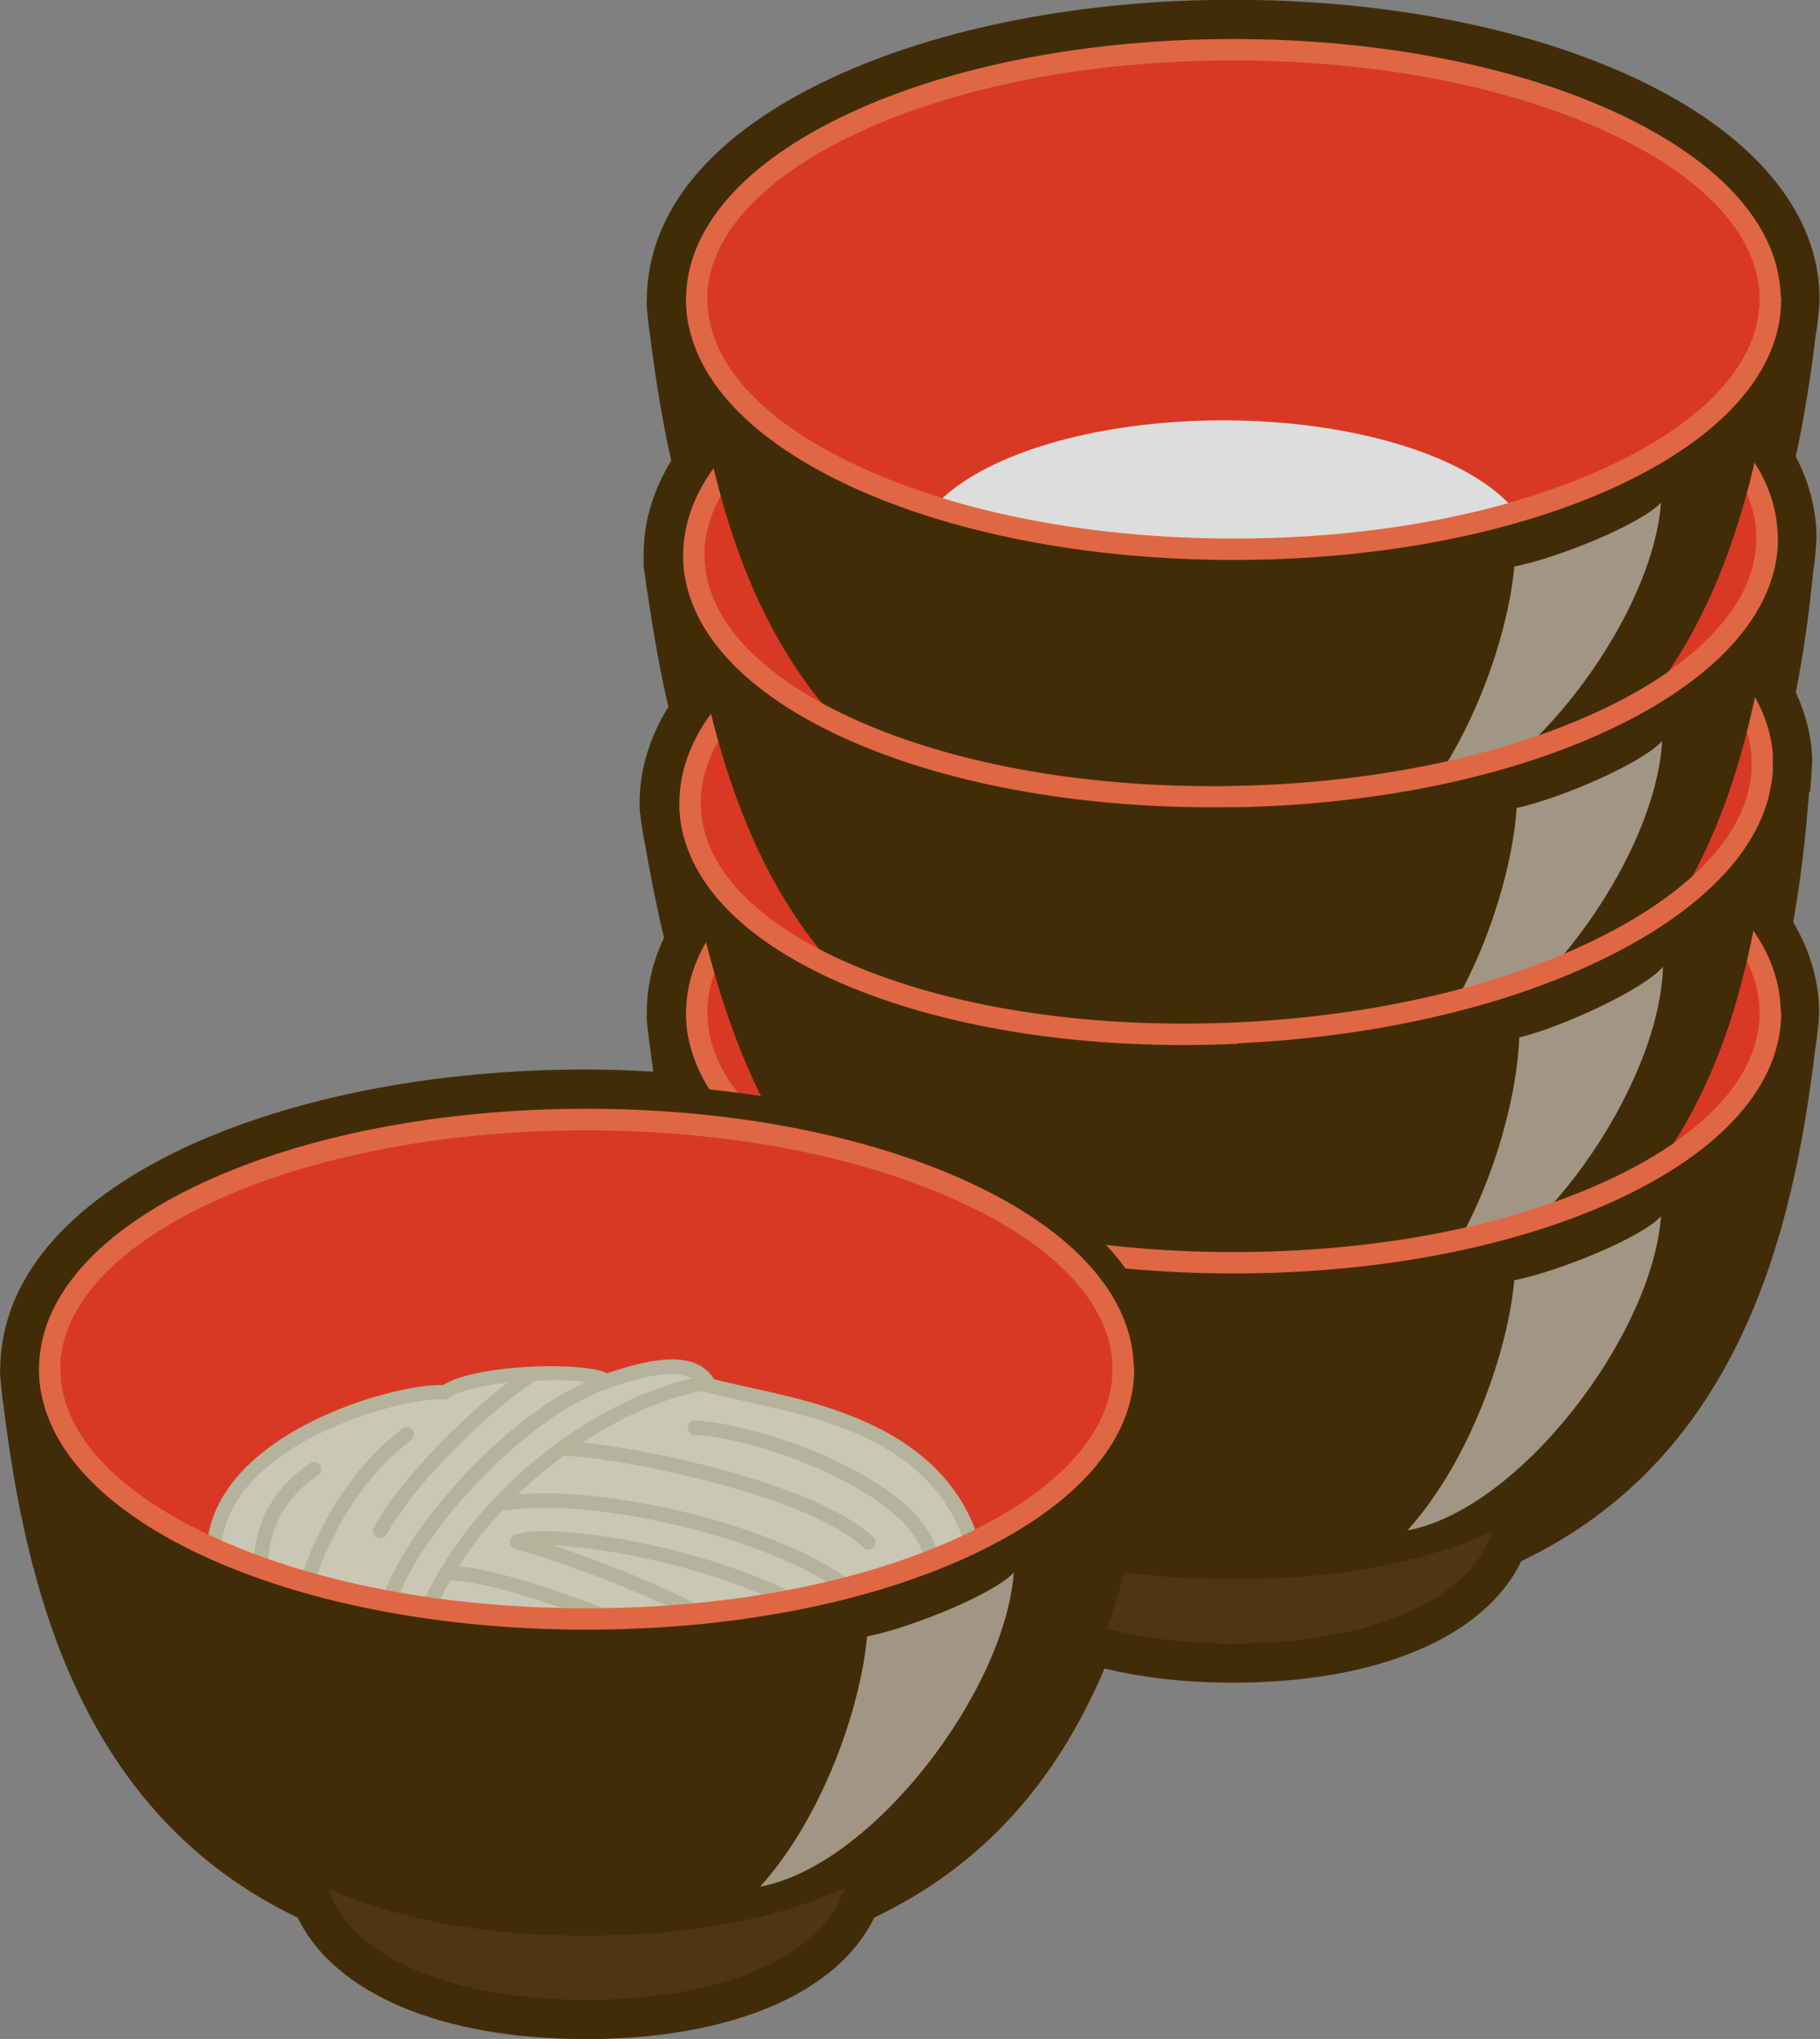 <?xml version="1.0" encoding="UTF-8"?>
<svg xmlns="http://www.w3.org/2000/svg" viewBox="0 0 83.46 93.47">
  <rect x="0" y="0" width="83.46" height="93.47" fill="#808080" stroke="none"/>
  <defs>
    <style>
      .cls-1 {
        fill: #e06743;
      }

      .cls-2 {
        fill: #fff;
        opacity: .5;
      }

      .cls-3 {
        isolation: isolate;
      }

      .cls-4 {
        fill: #c9c8b5;
      }

      .cls-5 {
        fill: #422c08;
      }

      .cls-6 {
        fill: #b5b39c;
      }

      .cls-7 {
        fill: #d93924;
      }

      .cls-8 {
        fill: #dcdddd;
        mix-blend-mode: multiply;
      }

      .cls-9 {
        fill: #4e3612;
      }
    </style>
  </defs>
  <g class="cls-3">
    <g id="_レイヤー_2" data-name="レイヤー 2">
      <g id="_レイヤー_2-2" data-name="レイヤー 2">
        <g>
          <path class="cls-5" d="M83,36.32c.04-.26.08-1.07.08-1.08.03-.17.02-.55.02-.56-.05-.98-.3-1.97-.75-2.94.34-1.7.61-3.59.8-5.56.05-.24.07-.49.09-.72,0,0,.06-.7.06-.72,0-.08,0-.17,0-.23-.03-1.22-.35-2.42-.95-3.58.37-1.71.68-3.59.91-5.55.05-.24.08-.49.1-.72l.05-.46c.02-.11.03-.22.02-.26,0-.08.01-.17.01-.22,0-4-3.03-7.61-8.53-10.17-4.95-2.3-11.47-3.56-18.37-3.56s-13.42,1.27-18.37,3.57c-5.53,2.57-8.47,6.1-8.51,10.16-.01.13-.01.26,0,.39l.06.56c.02.26.06.51.07.55.27,2.18.59,4.11.99,5.9-.88,1.45-1.3,2.93-1.26,4.47-.01.13,0,.25,0,.38,0,0,.08.58.08.58.03.25.06.5.08.54.29,1.99.6,3.73.97,5.31-.95,1.55-1.39,3.16-1.31,4.78,0,.04.01.12.02.13,0,.06.06.49.06.49.13.83.15.87.15.85.26,1.51.55,2.97.88,4.34-.53,1.12-.79,2.27-.79,3.44-.01.13-.01.25,0,.37.1.94.14,1.13.14,1.13,0,0,0,0,0,0,.05.4.1.8.16,1.2-1.12-.07-2.14-.1-3.1-.1-6.9,0-13.42,1.27-18.37,3.57C3,55.18.05,58.71.01,62.74c0,.07-.01.14-.01.22,0,.06.03.39.04.44l.03.3c.02.27.05.53.07.58,1.04,8.5,3.51,18.85,13.51,23.63,1.69,3.49,6.61,5.57,13.22,5.57s11.53-2.08,13.22-5.57c4.82-2.3,8.28-6.04,10.56-11.42,1.78.43,3.76.65,5.89.65,6.62,0,11.53-2.08,13.22-5.57,10.01-4.79,12.47-15.07,13.48-23.47.05-.24.14-1.06.15-1.19.01-.09.03-.43.03-.48,0-1.42-.4-2.82-1.19-4.16.33-1.83.57-3.84.73-5.97ZM.6,62.96h0,0Z"/>
          <g>
            <g>
              <path class="cls-5" d="M82.4,36.25c.04-.21.09-1.11.09-1.11.02-.09.02-.4.02-.43-.04-.96-.3-1.93-.77-2.89.35-1.74.63-3.66.84-5.76.04-.22.06-.44.08-.66,0,0,.06-.63.06-.71,0-.06,0-.13,0-.16-.02-1.19-.36-2.37-.99-3.5.39-1.76.71-3.68.96-5.76.05-.22.07-.44.09-.66l.06-.49c.01-.07.02-.15.02-.22,0-.06.01-.13.01-.16,0-3.75-2.91-7.17-8.18-9.62-4.87-2.26-11.3-3.51-18.11-3.51s-13.25,1.25-18.11,3.51c-5.23,2.43-8.13,5.81-8.17,9.68,0,.08,0,.17,0,.25l.03.26.04.31c.02.22.04.43.07.54.27,2.25.61,4.25,1.03,6.08-.89,1.39-1.34,2.84-1.31,4.42,0,.09,0,.17,0,.26,0,0,.08.59.08.59.02.21.05.42.08.52.29,2.06.63,3.87,1.01,5.5-.97,1.51-1.43,3.06-1.35,4.65,0,.02,0,.08.02.14,0,.05.06.41.06.41,0,0,.11.73.14.84.27,1.58.58,3.1.92,4.51-.55,1.08-.83,2.2-.83,3.43,0,.08,0,.16,0,.25,0,0,.11,1.01.14,1.11,1.03,8.43,3.48,18.64,13.37,23.26,1.48,3.36,6.29,5.42,12.77,5.42s11.29-2.06,12.77-5.42c9.89-4.61,12.34-14.83,13.35-23.14.05-.22.15-1.15.15-1.15.01-.07.03-.34.03-.38,0-1.38-.41-2.74-1.22-4.04.35-1.89.6-3.94.76-6.15Z"/>
              <g>
                <ellipse class="cls-7" cx="56.56" cy="46.44" rx="24.61" ry="11.45"/>
                <path class="cls-9" d="M68.63,68.82c0,4.21-5.4,6.53-12.06,6.53s-12.06-2.32-12.06-6.53,5.4-7.61,12.06-7.61,12.06,3.41,12.06,7.61Z"/>
                <path class="cls-1" d="M56.56,58.38c-6.64,0-12.9-1.21-17.61-3.4-4.83-2.25-7.49-5.28-7.49-8.54s2.66-6.29,7.49-8.54c4.71-2.19,10.97-3.4,17.61-3.4s12.9,1.21,17.61,3.4c4.83,2.25,7.49,5.28,7.49,8.54s-2.66,6.29-7.49,8.54c-4.71,2.19-10.96,3.4-17.61,3.4ZM56.56,35.48c-6.5,0-12.61,1.17-17.2,3.31-4.47,2.08-6.93,4.8-6.93,7.65s2.46,5.58,6.93,7.65c4.59,2.13,10.69,3.31,17.2,3.31s12.61-1.17,17.2-3.31c4.47-2.08,6.93-4.8,6.93-7.65s-2.46-5.58-6.93-7.65c-4.59-2.13-10.69-3.31-17.2-3.31Z"/>
                <path class="cls-7" d="M80.82,34.79c.29,6.32-10.48,11.95-24.05,12.58-13.58.63-24.82-3.98-25.12-10.3-.29-6.32,10.48-11.95,24.05-12.58,13.58-.63,24.82,3.98,25.12,10.3Z"/>
                <path class="cls-1" d="M56.79,47.85c-6.64.31-12.94-.61-17.75-2.58-4.93-2.02-7.73-4.93-7.88-8.18-.15-3.26,2.37-6.41,7.09-8.87,4.6-2.41,10.8-3.9,17.43-4.21,6.64-.31,12.94.61,17.75,2.58,4.93,2.02,7.73,4.93,7.88,8.18.15,3.26-2.37,6.41-7.09,8.87-4.6,2.41-10.8,3.9-17.43,4.21ZM55.73,24.98c-6.5.3-12.54,1.76-17.03,4.1-4.37,2.28-6.7,5.11-6.56,7.97.13,2.85,2.72,5.46,7.27,7.32,4.68,1.92,10.83,2.81,17.33,2.51,6.5-.3,12.54-1.76,17.03-4.1,4.37-2.28,6.7-5.11,6.56-7.97-.13-2.85-2.72-5.46-7.27-7.32-4.68-1.92-10.83-2.81-17.33-2.51Z"/>
                <path class="cls-7" d="M81.03,24.57c.13,6.32-10.78,11.67-24.37,11.94-13.59.27-24.71-4.63-24.84-10.95-.13-6.32,10.78-11.67,24.37-11.94,13.59-.28,24.71,4.63,24.84,10.95Z"/>
                <path class="cls-1" d="M56.66,37c-6.64.13-12.92-.95-17.67-3.04-4.87-2.15-7.6-5.13-7.66-8.38-.07-3.26,2.53-6.34,7.32-8.69,4.67-2.29,10.89-3.62,17.54-3.75,6.64-.13,12.92.95,17.67,3.04,4.87,2.15,7.6,5.13,7.66,8.38.07,3.26-2.53,6.34-7.32,8.69-4.67,2.29-10.89,3.62-17.54,3.75ZM56.2,14.11c-6.5.13-12.59,1.43-17.13,3.65-4.42,2.17-6.83,4.94-6.77,7.79.06,2.86,2.57,5.52,7.08,7.51,4.63,2.04,10.76,3.09,17.26,2.96,6.5-.13,12.59-1.43,17.13-3.65,4.42-2.17,6.83-4.93,6.77-7.79-.06-2.86-2.57-5.52-7.08-7.51-4.63-2.04-10.76-3.09-17.26-2.96Z"/>
                <ellipse class="cls-7" cx="56.56" cy="13.73" rx="24.61" ry="11.45"/>
                <path class="cls-1" d="M56.56,25.67c-6.64,0-12.9-1.21-17.61-3.4-4.83-2.25-7.49-5.28-7.49-8.54s2.66-6.29,7.49-8.54c4.71-2.19,10.97-3.4,17.61-3.4s12.9,1.21,17.61,3.4c4.83,2.25,7.49,5.28,7.49,8.54s-2.66,6.29-7.49,8.54c-4.71,2.19-10.96,3.4-17.61,3.4ZM56.56,2.77c-6.5,0-12.61,1.17-17.2,3.31-4.47,2.08-6.93,4.8-6.93,7.65s2.46,5.58,6.93,7.65c4.59,2.13,10.69,3.31,17.2,3.31s12.61-1.17,17.2-3.31c4.47-2.08,6.93-4.8,6.93-7.65s-2.46-5.58-6.93-7.65c-4.59-2.13-10.69-3.31-17.2-3.31Z"/>
                <ellipse class="cls-8" cx="56.08" cy="25.51" rx="14.23" ry="6.24"/>
                <path class="cls-5" d="M81.47,13.48c-.09-.07-.2-.1-.31-.1,0,.12.01.24.01.35,0,6.32-11.02,11.45-24.61,11.45s-24.61-5.13-24.61-11.45c0-.12,0-.24.01-.35-.11,0-.22.03-.31.1-.13.1-.2.27-.18.43,1.39,12.75,5.46,25.78,25.09,25.78s23.7-13.03,25.09-25.78c.02-.17-.05-.33-.18-.43Z"/>
                <path class="cls-1" d="M56.56,25.67c-6.64,0-12.9-1.21-17.61-3.4-4.83-2.25-7.49-5.28-7.49-8.54,0-.27.22-.49.49-.49s.49.22.49.49c0,2.86,2.46,5.58,6.93,7.65,4.59,2.13,10.69,3.31,17.2,3.31s12.61-1.17,17.2-3.31c4.47-2.08,6.93-4.8,6.93-7.65,0-.27.22-.49.49-.49s.49.22.49.49c0,3.26-2.66,6.29-7.49,8.54-4.71,2.19-10.96,3.4-17.61,3.4Z"/>
                <path class="cls-2" d="M69.44,25.97c2-.39,5.82-1.94,6.73-2.93-.41,5.46-6.48,13.44-11.63,14.4,2.92-3.24,4.63-8.33,4.9-11.47Z"/>
                <path class="cls-5" d="M81.32,24.31c-.09-.07-.2-.1-.31-.1.01.12.02.24.02.35.13,6.32-10.78,11.67-24.37,11.94-13.59.27-24.71-4.63-24.84-10.95,0-.12,0-.24,0-.35-.11,0-.22.04-.31.11-.13.11-.19.27-.17.44,1.65,12.72,5.98,25.66,25.6,25.26,19.63-.4,23.43-13.51,24.56-26.28.01-.17-.06-.33-.19-.43Z"/>
                <path class="cls-1" d="M56.66,37c-6.64.13-12.92-.95-17.67-3.04-4.87-2.15-7.6-5.13-7.66-8.38,0-.27.21-.49.48-.5.27,0,.49.21.5.48.06,2.86,2.57,5.52,7.08,7.51,4.63,2.04,10.76,3.09,17.26,2.96,6.5-.13,12.59-1.43,17.13-3.65,4.42-2.17,6.83-4.93,6.77-7.79,0-.27.21-.49.48-.5.27,0,.49.21.5.48.07,3.26-2.53,6.34-7.32,8.69-4.67,2.29-10.89,3.62-17.54,3.75Z"/>
                <path class="cls-2" d="M69.55,37.04c2-.43,5.78-2.06,6.67-3.07-.3,5.47-6.21,13.56-11.33,14.63,2.86-3.3,4.46-8.42,4.66-11.57Z"/>
                <path class="cls-5" d="M81.11,34.52c-.09-.07-.2-.1-.31-.09.01.12.02.23.03.35.29,6.32-10.48,11.95-24.05,12.58-13.58.63-24.82-3.98-25.12-10.3,0-.12,0-.24,0-.35-.11,0-.22.04-.3.12-.13.11-.19.28-.16.44,1.98,12.67,6.65,25.5,26.26,24.59,19.61-.91,23.07-14.11,23.87-26.91.01-.17-.07-.33-.2-.43Z"/>
                <path class="cls-1" d="M56.79,47.85c-6.64.31-12.94-.61-17.75-2.58-4.93-2.02-7.73-4.93-7.88-8.18-.01-.27.2-.5.46-.51.27-.01.5.2.51.46.13,2.85,2.72,5.46,7.27,7.32,4.68,1.92,10.83,2.81,17.33,2.51,6.5-.3,12.54-1.76,17.03-4.1,4.37-2.28,6.7-5.11,6.56-7.97-.01-.27.2-.5.46-.51.27-.01.5.2.51.46.15,3.26-2.37,6.41-7.09,8.87-4.6,2.41-10.8,3.9-17.43,4.21Z"/>
                <path class="cls-2" d="M69.67,47.56c1.98-.48,5.73-2.21,6.59-3.24-.15,5.48-5.85,13.72-10.95,14.93,2.77-3.37,4.24-8.53,4.36-11.69Z"/>
                <path class="cls-5" d="M81.47,46.19c-.09-.07-.2-.1-.31-.1,0,.12.01.24.01.35,0,6.32-11.02,11.45-24.61,11.45s-24.61-5.13-24.61-11.45c0-.12,0-.24.01-.35-.11,0-.22.03-.31.1-.13.1-.2.27-.18.43,1.39,12.75,5.46,25.78,25.09,25.78s23.7-13.03,25.09-25.78c.02-.17-.05-.33-.18-.43Z"/>
                <path class="cls-1" d="M56.56,58.38c-6.64,0-12.9-1.21-17.61-3.4-4.83-2.25-7.49-5.28-7.49-8.54,0-.27.22-.49.49-.49s.49.22.49.49c0,2.86,2.46,5.58,6.93,7.65,4.59,2.13,10.69,3.31,17.2,3.31s12.61-1.17,17.2-3.31c4.47-2.08,6.93-4.8,6.93-7.65,0-.27.22-.49.49-.49s.49.22.49.49c0,3.26-2.66,6.29-7.49,8.54-4.71,2.19-10.96,3.4-17.61,3.4Z"/>
                <path class="cls-2" d="M69.44,58.69c2-.39,5.82-1.94,6.73-2.93-.41,5.46-6.48,13.44-11.63,14.4,2.92-3.24,4.63-8.33,4.9-11.47Z"/>
              </g>
            </g>
            <g>
              <path class="cls-5" d="M45,53.16c-4.87-2.26-11.3-3.51-18.11-3.51s-13.25,1.25-18.11,3.51c-5.22,2.43-8.12,5.8-8.16,9.66,0,.05,0,.09,0,.14,0,.05.03.32.04.37l.03.31c.02.22.04.44.07.56,1.03,8.43,3.48,18.64,13.37,23.26,1.48,3.36,6.29,5.42,12.77,5.42s11.29-2.06,12.77-5.42c9.89-4.61,12.34-14.83,13.35-23.14.05-.21.07-.43.09-.64,0,0,.07-.57.07-.58,0-.04.02-.28.02-.32,0-3.75-2.91-7.17-8.18-9.62Z"/>
              <g>
                <path class="cls-7" d="M51.5,62.78c0,6.32-11.02,11.45-24.61,11.45s-24.61-5.13-24.61-11.45,11.02-11.45,24.61-11.45,24.61,5.13,24.61,11.45Z"/>
                <path class="cls-9" d="M38.95,85.15c0,4.21-5.4,6.53-12.06,6.53s-12.06-2.32-12.06-6.53,5.4-7.62,12.06-7.62,12.06,3.41,12.06,7.62Z"/>
                <path class="cls-1" d="M26.89,74.71c-6.64,0-12.9-1.21-17.61-3.4-4.83-2.25-7.49-5.28-7.49-8.54s2.66-6.29,7.49-8.54c4.71-2.19,10.96-3.4,17.61-3.4s12.9,1.21,17.61,3.4c4.83,2.25,7.49,5.28,7.49,8.54s-2.66,6.29-7.49,8.54c-4.71,2.19-10.96,3.4-17.61,3.4ZM26.89,51.82c-6.5,0-12.61,1.17-17.2,3.31-4.47,2.08-6.93,4.8-6.93,7.65s2.46,5.58,6.93,7.65c4.59,2.13,10.69,3.31,17.2,3.31s12.61-1.17,17.2-3.31c4.47-2.08,6.93-4.8,6.93-7.65s-2.46-5.58-6.93-7.65c-4.59-2.13-10.69-3.31-17.2-3.31Z"/>
                <g>
                  <g>
                    <path class="cls-4" d="M31.31,63.18c2.73,1.06,9.06,1.16,12.13,5.29,3.6,4.97-1.34,8.35-5.86,9.73-8.77,2.49-20.75,1.77-26.54-3.13-5.15-8.28,7.41-11.41,9.37-11.21,1.37-1.02,7.19-1.14,7.53-.4"/>
                    <path class="cls-6" d="M26.95,79.93c-6.13,0-12.29-1.36-16.13-4.62-.03-.02-.05-.05-.07-.08-1.55-2.48-1.7-4.75-.45-6.75,2.19-3.5,8.22-5.07,10.01-4.98,1.39-.88,5.58-1.07,7.17-.67.41.11.65.26.75.47.08.17,0,.36-.17.44-.17.07-.36,0-.44-.17-.5-.49-5.77-.41-7.03.53-.07.05-.15.07-.23.06-1.33-.15-7.39,1.28-9.5,4.66-1.09,1.75-.95,3.76.42,6,5.83,4.89,17.89,5.39,26.2,3.03,3.5-1.06,5.99-2.89,6.66-4.89.45-1.34.12-2.8-.98-4.32-2.17-2.91-6.01-3.75-9.09-4.42-1.15-.25-2.13-.46-2.89-.76-.17-.07-.26-.26-.19-.43.07-.17.26-.26.43-.19.71.27,1.67.48,2.79.73,3.02.66,7.16,1.55,9.49,4.67,1.24,1.71,1.6,3.37,1.07,4.92-.74,2.21-3.4,4.2-7.11,5.32-3.19.91-6.95,1.42-10.72,1.42Z"/>
                  </g>
                  <path class="cls-6" d="M40.58,77.35s-.1-.01-.15-.03c-.16-.08-.23-.28-.15-.45.43-.88.33-1.72-.31-2.59-2.55-3.44-12.58-5.72-16.75-5.04-.18.03-.35-.09-.38-.27-.03-.18.09-.35.27-.38,4.41-.72,14.68,1.62,17.4,5.3.78,1.06.91,2.19.37,3.28-.06.12-.18.19-.3.19Z"/>
                  <path class="cls-6" d="M35.36,76.42c-.08,0-.15-.03-.22-.08-2.8-2.38-8.56-4.47-11.52-5.34-.13-.04-.23-.16-.24-.3,0-.14.07-.27.2-.33,1.81-.8,13.24,1.12,16.54,5.48.11.15.08.36-.06.47-.15.11-.35.08-.47-.06-2.6-3.44-10.67-5.28-14.21-5.41,3.17,1.05,7.76,2.91,10.2,4.98.14.12.16.33.04.47-.07.08-.16.12-.25.12Z"/>
                  <path class="cls-6" d="M33.39,77.22c-.08,0-.16-.03-.22-.09-1.21-1.1-9.8-4.71-12.56-4.67,0,0,0,0,0,0-.18,0-.33-.14-.33-.33,0-.18.14-.34.32-.34,2.77-.06,11.58,3.53,13.03,4.84.14.12.15.33.02.47-.07.07-.16.11-.25.11Z"/>
                  <path class="cls-6" d="M13.57,76.27c-.18,0-.33-.15-.33-.33-.07-4.13,2.6-8.56,5.23-10.45.15-.11.36-.07.46.08.11.15.07.36-.08.46-2.48,1.79-5.01,5.99-4.95,9.9,0,.18-.14.34-.33.34,0,0,0,0,0,0Z"/>
                  <g>
                    <path class="cls-4" d="M17.73,73.8c.8-3.27,5.86-8.9,9.88-10.41,2.71-.99,4.21-.97,4.83,0-5.68.88-14.17,7.57-13.9,15.75"/>
                    <path class="cls-6" d="M18.54,79.47c-.18,0-.33-.14-.33-.32-.26-8,7.74-14.68,13.53-15.96-.71-.38-2.01-.21-4.02.52-4,1.5-8.92,7.09-9.67,10.17-.04.18-.22.29-.4.24-.18-.04-.29-.22-.24-.4.8-3.3,5.84-9.05,10.09-10.64,2.88-1.05,4.49-1.01,5.23.12.06.09.07.21.02.32-.05.1-.14.18-.25.19-5.59.87-13.88,7.46-13.62,15.41,0,.18-.14.34-.32.34,0,0,0,0-.01,0Z"/>
                  </g>
                  <path class="cls-6" d="M13.46,75.52c-.07,0-.15-.02-.21-.07-1.07-.86-1.68-2.38-1.61-3.96.09-1.8,1-3.36,2.58-4.41.15-.1.36-.06.46.09.1.15.06.36-.09.46-1.89,1.24-2.24,2.97-2.28,3.88-.07,1.37.46,2.68,1.36,3.41.14.12.17.32.05.47-.07.08-.16.12-.26.12Z"/>
                  <path class="cls-6" d="M42.68,72.56s-.04,0-.07,0c-.18-.04-.3-.21-.26-.39.13-.65-.08-1.33-.62-2.01-1.94-2.45-7.56-4.3-9.87-4.37-.18,0-.33-.16-.32-.34,0-.18.15-.33.34-.32,2.36.07,8.23,1.93,10.37,4.62.67.84.92,1.7.75,2.56-.03.16-.17.27-.33.27Z"/>
                  <path class="cls-6" d="M33.15,79.71c-.09,0-.17-.03-.24-.1-1.47-1.5-8.92-3.8-11.5-4.28-.18-.03-.3-.21-.27-.39.03-.18.21-.31.39-.27,2.63.48,10.22,2.78,11.86,4.47.13.13.13.34,0,.47-.06.06-.15.09-.23.09Z"/>
                  <path class="cls-6" d="M17.43,70.51c-.05,0-.11-.01-.16-.04-.16-.09-.22-.29-.13-.45,1.54-2.77,5.31-6.15,6.82-7.12.16-.1.36-.05.46.1.1.15.05.36-.1.46-1.46.93-5.11,4.21-6.59,6.88-.06.11-.17.17-.29.17Z"/>
                  <path class="cls-6" d="M39.84,71.04c-.08,0-.16-.03-.23-.09-2.76-2.54-11.67-4.17-13.57-4.2-.18,0-.33-.15-.33-.34,0-.18.15-.33.33-.33,0,0,0,0,0,0,2.01.03,11.08,1.68,14.01,4.38.14.12.14.34.02.47-.07.07-.15.11-.24.11Z"/>
                </g>
                <path class="cls-5" d="M51.79,62.53c-.09-.07-.2-.1-.31-.1,0,.12.01.24.01.35,0,6.32-11.02,11.45-24.61,11.45s-24.61-5.13-24.61-11.45c0-.12,0-.24.01-.35-.11,0-.22.03-.31.1-.13.1-.2.27-.18.43,1.39,12.75,5.46,25.78,25.09,25.78s23.7-13.03,25.09-25.78c.02-.17-.05-.33-.18-.43Z"/>
                <path class="cls-1" d="M26.89,74.71c-6.64,0-12.9-1.21-17.61-3.4-4.83-2.25-7.49-5.28-7.49-8.54,0-.27.22-.49.49-.49s.49.22.49.49c0,2.86,2.46,5.58,6.93,7.65,4.59,2.13,10.69,3.31,17.2,3.31s12.61-1.17,17.2-3.31c4.47-2.08,6.93-4.8,6.93-7.65,0-.27.22-.49.49-.49s.49.22.49.49c0,3.26-2.66,6.29-7.49,8.54-4.71,2.19-10.96,3.4-17.61,3.4Z"/>
                <path class="cls-2" d="M39.76,75.02c2-.39,5.82-1.94,6.73-2.93-.41,5.46-6.48,13.44-11.63,14.4,2.92-3.24,4.63-8.33,4.9-11.47Z"/>
              </g>
            </g>
          </g>
        </g>
      </g>
    </g>
  </g>
</svg>